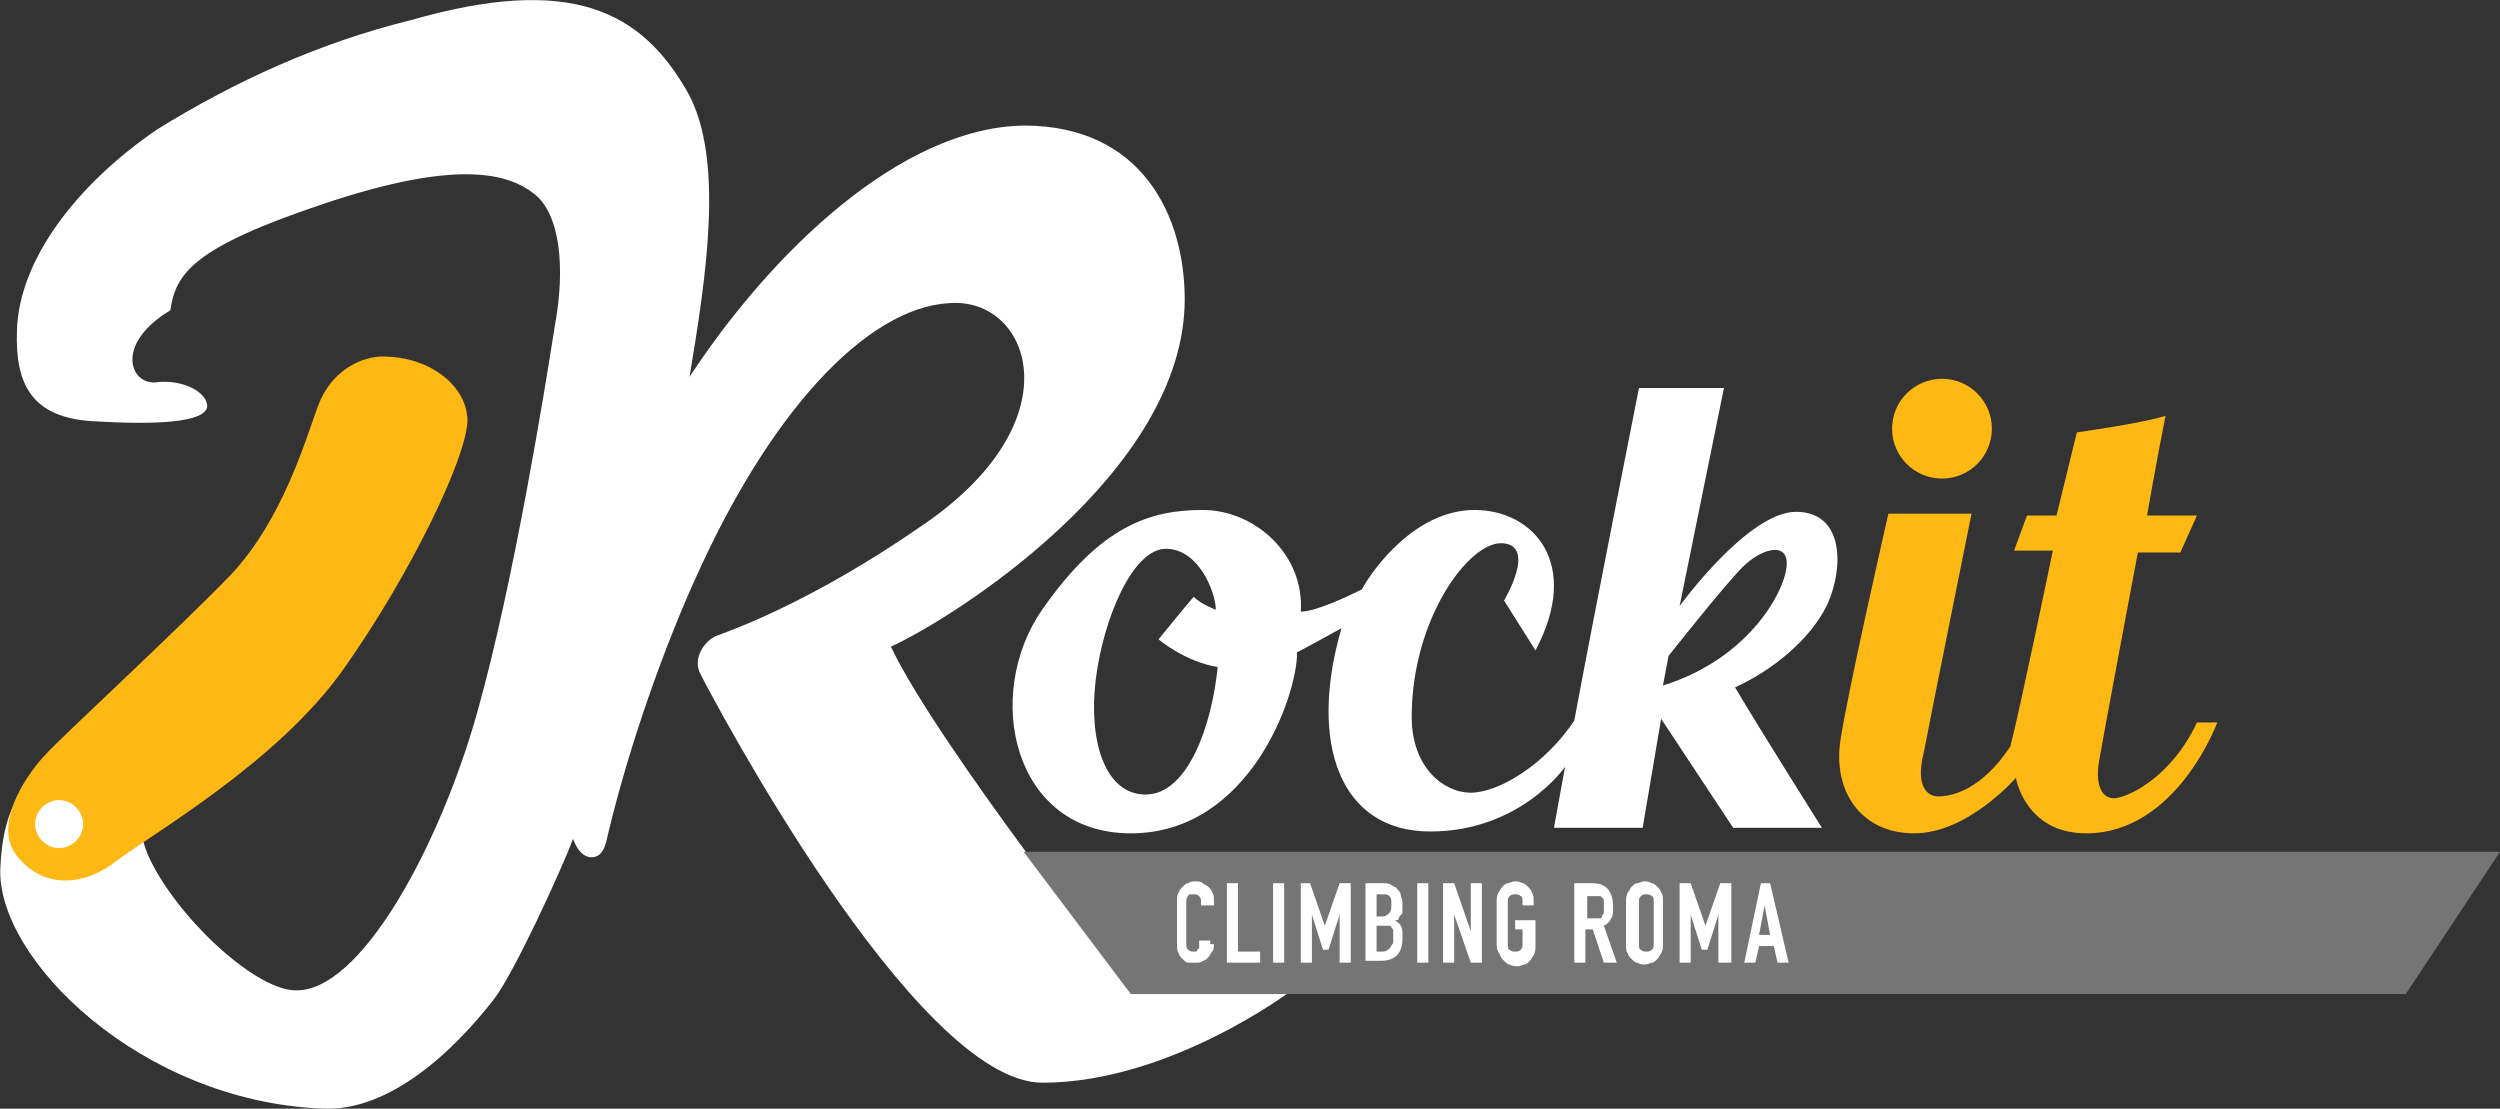 <?xml version="1.0" encoding="utf-8"?>
<!-- Generator: Adobe Illustrator 21.0.0, SVG Export Plug-In . SVG Version: 6.00 Build 0)  -->
<svg version="1.1" id="Livello_1" xmlns="http://www.w3.org/2000/svg" xmlns:xlink="http://www.w3.org/1999/xlink" x="0px" y="0px"
	 width="135.3px" height="60px" viewBox="0 0 135.3 60" style="enable-background:new 0 0 135.3 60;" xml:space="preserve">
<rect x="0" y="0" width="135.3" height="60" fill="#333333" stroke="none"/>
<style type="text/css">
	.st0{fill:#FFFFFF;}
	.st1{fill:#FDB813;}
	.st2{fill:#757575;}
</style>
<g>
	<g>
		<g transform="translate(10.517 12.396)">
			<path class="st0" d="M53.6,3.8c0-4.5-2.3-9.4-8.7-9.4C38.2-5.5,31.2,1.3,26.8,8c0.9-5.4,1.9-11.8-0.1-15.4
				c-2.5-4.4-6.3-6.4-15-3.9C6.8-10.1,2.2-8-2-5.4c-4.4,3-7.5,7.1-7.6,10.9c-0.1,2.9,0.8,4.7,4.1,4.9s6.1,0.1,6.2-0.8
				c0-0.8-1.4-1.5-2.8-1.3c-1.4,0.1-2.2-2.1,0.8-3.9c0.3-2,1.2-3.4,8.4-5.8s9.9-1.6,11.3-0.5s1.7,4,1.1,7.2
				c-0.5,3.2-2.2,13.8-4.2,20.9S9,41.4,5.4,41.2c-2.2-0.1-6.4-4-7.9-7.3c-0.6-1.4-0.7-3.9-3.1-4.4c-2.6-0.5-4.7,0.4-4.9,5.1
				c-0.2,4.9,7.6,12.6,17.4,13c3.7,0.2,7.2-3.2,9.3-5.9c1.1-1.4,3.7-7.1,4.3-8.7c0,0,0.3,1,1,1s0.8-0.9,0.9-1.3
				c1.1-4.6,3-10.1,5-14.4C31.5,9.4,36.8,3.9,41.3,4c4,0.1,6.2,6.4-1.7,11.9c-6.3,4.4-10.8,5.9-11.3,6.1c-0.6,0.2-1.4,1.2-0.9,2.1
				c0.5,1,11.6,22.1,18.5,22.1s13.5-5,13.5-5h-8.7c0,0-10.5-13.3-13-18.6C41,21.1,53.6,13.2,53.6,3.8z"/>
		</g>
		<path class="st0" d="M98.9,32.7c0.9-2,0.9-5-1.7-5c-2.6,0-6.3,5.1-6.3,5.1l2.4-11.8h-4.6c0,0-2.5,12.6-3.5,18
			c-1.6,2.4-4.1,3.9-5.6,3.9c-1.5,0-3.2-1.4-3.2-4.1c0-5.3,3.1-9.5,4.9-9.4c1.9,0.1,0.1,3.1,0.1,3.1l1.7,2.7
			c2.5-4.7-0.1-7.6-3.3-7.6c-3.2,0-5.5,3.2-6.1,4.3c-0.8,0.4-2.5,1.2-3.3,1.2c0.2-3.1-2.5-5.5-5.3-5.5c-2.8,0-5.5,0.8-8.7,5.4
			c-3.2,4.6-1.6,12.1,4.8,12.1s9-7.4,9-9.8c0.4-0.2,1.5-0.8,2.4-1.3c-1.8,6.2-0.1,11,4.8,11c4.9,0,7.3-3.5,7.3-3.5l-0.6,3.3h4.8
			l1-5.9l3.9,5.9h4.8c0,0-3.4-5.4-4.7-7.6C95.9,36.3,98,34.6,98.9,32.7z M62,43c-2.2,0-3.1-2.9-2.7-6.2s2-7.1,3.8-7.1
			c1.8,0,2.7,2.4,2.7,3.3c0,0-0.8-0.3-1.2-0.7c-0.6,0.7-1.9,2.3-1.9,2.3s1.4,1.2,3.2,1.5C65.6,39.2,64.3,43,62,43z M90,37.1l0.3-1.6
			c0,0,3-3.8,4-4.8c1-1,2.4-1.4,2.4-0.2C96.7,31.8,94.8,35.6,90,37.1z"/>
	</g>
	<path class="st1" d="M106.7,27.8c0,0-2.3,11.4-2.6,13c-0.4,1.6,0.1,2.3,0.8,2.3c0.7,0,2.3-0.3,3.9-2.7c0.5-1.9,2.3-10.6,2.3-10.6
		H109l0.7-1.9h1.6l1.1-4.5c0,0,3.6-0.5,4.8-0.9c-0.5,2.5-1,5.4-1,5.4h2.7l-0.9,2h-2.3c0,0-1.9,10.1-2.1,11.3c-0.2,1.2,0.1,2,0.8,2
		s3.1-1.1,4.5-4.1c0.5,0,1.1,0,1.1,0s-2.2,6-7.1,6c-3.3,0-3.8-3-3.8-3s-2.6,3-5.5,3s-4.4-2.3-4-5s2.6-12.3,2.6-12.3L106.7,27.8z"/>
	<circle class="st1" cx="105.1" cy="23.2" r="2.7"/>
	<polygon class="st2" points="135.3,46.1 55.4,46.1 61.2,53.8 130.2,53.8 	"/>
	<g>
		<path class="st0" d="M65.7,51.1c0,0.1,0,0.3-0.1,0.4c-0.1,0.1-0.1,0.2-0.2,0.3c-0.1,0.1-0.2,0.2-0.3,0.2c-0.1,0.1-0.2,0.1-0.4,0.1
			c-0.1,0-0.2,0-0.4,0c-0.1,0-0.2-0.1-0.3-0.2c-0.1-0.1-0.2-0.2-0.2-0.3c-0.1-0.1-0.1-0.3-0.1-0.5v-2.4c0-0.1,0-0.3,0.1-0.4
			c0-0.1,0.1-0.2,0.2-0.3c0.1-0.1,0.2-0.2,0.3-0.2c0.1-0.1,0.3-0.1,0.4-0.1c0.1,0,0.3,0,0.4,0.1c0.1,0.1,0.2,0.1,0.3,0.2
			c0.1,0.1,0.2,0.2,0.2,0.3c0.1,0.1,0.1,0.3,0.1,0.4V49H65v-0.2c0-0.1,0-0.2-0.1-0.3c-0.1-0.1-0.2-0.1-0.3-0.1c-0.2,0-0.3,0-0.3,0.1
			c-0.1,0.1-0.1,0.2-0.1,0.4v2.2c0,0.1,0,0.2,0.1,0.3c0.1,0.1,0.2,0.1,0.3,0.1c0,0,0.1,0,0.1,0c0,0,0.1,0,0.1-0.1
			c0,0,0.1-0.1,0.1-0.1c0-0.1,0-0.1,0-0.2v-0.2h0.6V51.1z"/>
		<path class="st0" d="M66.4,47.8H67v3.7h1.2v0.6h-1.8V47.8z"/>
		<path class="st0" d="M68.9,47.8h0.6v4.3h-0.6V47.8z"/>
		<path class="st0" d="M70.3,47.8h0.6l0.8,2.3h0l0.8-2.3h0.6v4.3h-0.6v-2.6h0l-0.6,1.9h-0.3L71,49.5h0v2.6h-0.6V47.8z"/>
		<path class="st0" d="M73.9,47.8h0.9c0.2,0,0.4,0,0.5,0.1c0.1,0.1,0.3,0.1,0.3,0.2c0.1,0.1,0.2,0.2,0.2,0.3c0,0.1,0.1,0.3,0.1,0.4
			V49c0,0.1,0,0.2,0,0.3c0,0.1,0,0.2-0.1,0.2c0,0.1-0.1,0.1-0.1,0.2s-0.1,0.1-0.2,0.1c0.1,0.1,0.3,0.2,0.3,0.3
			c0.1,0.1,0.1,0.3,0.1,0.5v0.2c0,0.4-0.1,0.7-0.3,0.9c-0.2,0.2-0.5,0.3-0.9,0.3h-0.8V47.8z M74.5,49.6h0.3c0.2,0,0.3-0.1,0.4-0.2
			c0.1-0.1,0.1-0.3,0.1-0.5c0-0.2,0-0.3-0.1-0.4c-0.1-0.1-0.2-0.1-0.4-0.1h-0.3V49.6z M74.5,51.5h0.3c0.1,0,0.2,0,0.3-0.1
			c0.1,0,0.1-0.1,0.2-0.2c0-0.1,0.1-0.1,0.1-0.2c0-0.1,0-0.2,0-0.3c0-0.1,0-0.2,0-0.3s0-0.1-0.1-0.2c0-0.1-0.1-0.1-0.2-0.1
			c-0.1,0-0.2,0-0.3,0h-0.3V51.5z"/>
		<path class="st0" d="M76.7,47.8h0.6v4.3h-0.6V47.8z"/>
		<path class="st0" d="M78.1,47.8h0.6l0.9,2.6h0v-2.6h0.6v4.3h-0.6l-0.9-2.6h0v2.6h-0.6V47.8z"/>
		<path class="st0" d="M81,48.8c0-0.2,0-0.3,0.1-0.5c0.1-0.1,0.1-0.2,0.2-0.3c0.1-0.1,0.2-0.2,0.3-0.2c0.1,0,0.2-0.1,0.4-0.1
			c0.1,0,0.2,0,0.4,0.1c0.1,0,0.2,0.1,0.3,0.2c0.1,0.1,0.2,0.2,0.2,0.3c0.1,0.1,0.1,0.3,0.1,0.5V49h-0.6v-0.2c0-0.1,0-0.3-0.1-0.3
			c-0.1-0.1-0.2-0.1-0.3-0.1c-0.1,0-0.2,0-0.3,0.1c-0.1,0.1-0.1,0.2-0.1,0.3v2.3c0,0.1,0,0.3,0.1,0.3c0.1,0.1,0.2,0.1,0.3,0.1
			c0.1,0,0.2,0,0.3-0.1c0.1-0.1,0.1-0.2,0.1-0.3v-0.8H82v-0.5h1.1v1.4c0,0.2,0,0.3-0.1,0.5c-0.1,0.1-0.1,0.2-0.2,0.3
			c-0.1,0.1-0.2,0.2-0.3,0.2c-0.1,0-0.2,0.1-0.4,0.1c-0.1,0-0.2,0-0.4-0.1c-0.1,0-0.2-0.1-0.3-0.2c-0.1-0.1-0.2-0.2-0.2-0.3
			C81,51.4,81,51.3,81,51.1V48.8z"/>
		<path class="st0" d="M85.2,47.8h1c0.7,0,1.1,0.4,1.1,1.3c0,0.2,0,0.5-0.1,0.6c-0.1,0.2-0.2,0.3-0.4,0.4l0.7,2h-0.7l-0.6-1.8h-0.4
			v1.8h-0.6V47.8z M85.9,49.7h0.4c0.1,0,0.2,0,0.3,0c0.1,0,0.1-0.1,0.1-0.1c0-0.1,0.1-0.1,0.1-0.2c0-0.1,0-0.2,0-0.3
			c0-0.1,0-0.2,0-0.3s0-0.2-0.1-0.2c0-0.1-0.1-0.1-0.2-0.1c-0.1,0-0.2,0-0.3,0h-0.3V49.7z"/>
		<path class="st0" d="M88,48.8c0-0.2,0-0.3,0.1-0.5c0.1-0.1,0.1-0.2,0.2-0.3c0.1-0.1,0.2-0.2,0.3-0.2c0.1,0,0.2-0.1,0.4-0.1
			c0.1,0,0.2,0,0.4,0.1c0.1,0,0.2,0.1,0.3,0.2c0.1,0.1,0.2,0.2,0.2,0.3c0.1,0.1,0.1,0.3,0.1,0.5v2.3c0,0.2,0,0.3-0.1,0.5
			c-0.1,0.1-0.1,0.2-0.2,0.3c-0.1,0.1-0.2,0.2-0.3,0.2c-0.1,0-0.2,0.1-0.4,0.1c-0.1,0-0.2,0-0.4-0.1c-0.1,0-0.2-0.1-0.3-0.2
			c-0.1-0.1-0.2-0.2-0.2-0.3c-0.1-0.1-0.1-0.3-0.1-0.5V48.8z M88.7,51.1c0,0.1,0,0.3,0.1,0.3c0.1,0.1,0.2,0.1,0.3,0.1
			c0.1,0,0.2,0,0.3-0.1c0.1-0.1,0.1-0.2,0.1-0.3v-2.3c0-0.1,0-0.3-0.1-0.3c-0.1-0.1-0.2-0.1-0.3-0.1c-0.1,0-0.2,0-0.3,0.1
			c-0.1,0.1-0.1,0.2-0.1,0.3V51.1z"/>
		<path class="st0" d="M90.9,47.8h0.6l0.8,2.3h0l0.8-2.3h0.6v4.3H93v-2.6h0l-0.6,1.9h-0.3l-0.6-1.9h0v2.6h-0.6V47.8z"/>
		<path class="st0" d="M95.3,47.8h0.5l1,4.3h-0.6l-0.2-0.9h-0.8l-0.2,0.9h-0.6L95.3,47.8z M95.5,49L95.5,49l-0.3,1.6h0.6L95.5,49z"
			/>
	</g>
	<path class="st1" d="M20.5,19.3c-1.1,0.1-2.6,0.8-3.3,2.7c-0.7,1.9-1.9,6.1-4.7,9.1c-2.9,3-9.3,8.9-10,9.7c-0.8,0.8-3,3.7-1.6,5.5
		s3.6,1.7,5.4,0.3s8.7-5.3,12.3-10.4s6.6-11.3,6.7-13.4C25.3,20.8,23.1,19.2,20.5,19.3z M3.2,45.9c-0.7,0-1.3-0.6-1.3-1.3
		c0-0.7,0.6-1.3,1.3-1.3s1.3,0.6,1.3,1.3C4.5,45.3,3.9,45.9,3.2,45.9z"/>
</g>
</svg>
